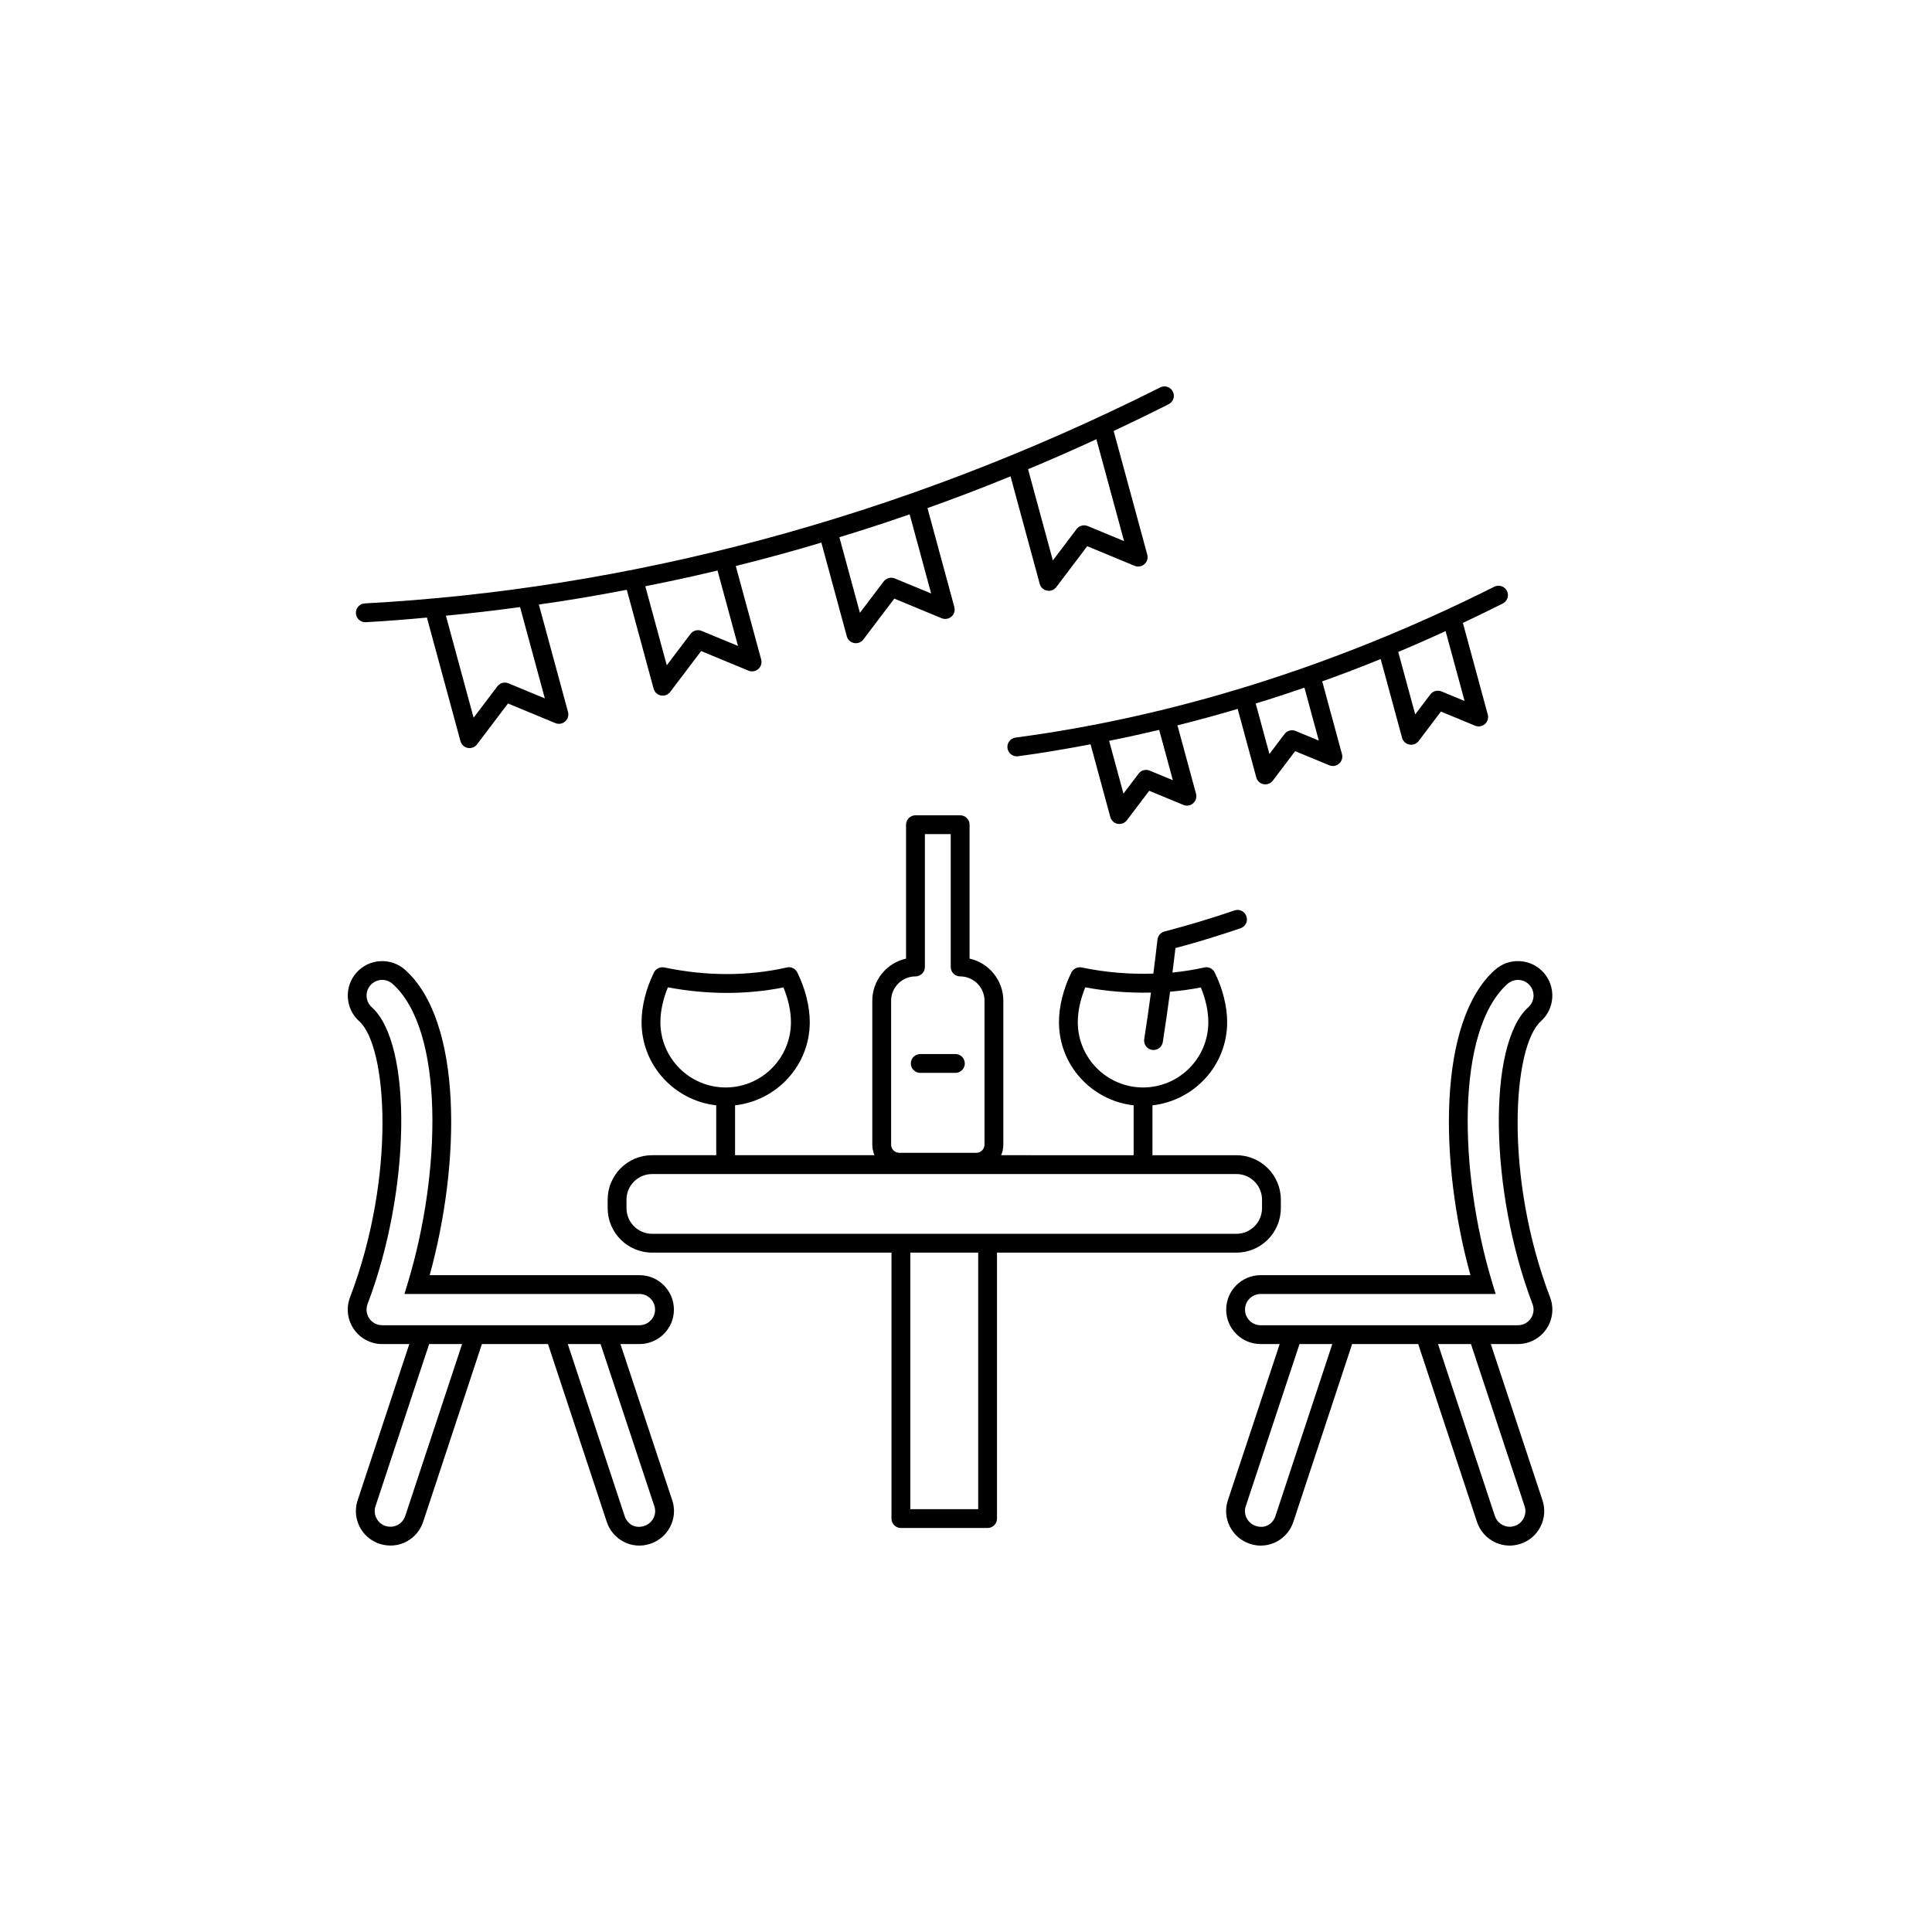 <svg width="512" height="512" viewBox="0 0 512 512" fill="none" xmlns="http://www.w3.org/2000/svg">
<path d="M173.215 182.513C173.463 183.433 174.214 184.131 175.15 184.311C175.307 184.34 175.467 184.354 175.623 184.354C176.399 184.354 177.134 183.994 177.611 183.365L185.81 172.538L198.359 177.731C199.235 178.091 200.248 177.925 200.959 177.296C201.675 176.667 201.967 175.688 201.72 174.773L194.991 150.001C202.827 148.05 210.423 145.968 217.667 143.795L224.406 168.612C224.653 169.532 225.404 170.226 226.341 170.41C226.497 170.439 226.658 170.454 226.814 170.454C227.584 170.454 228.324 170.094 228.802 169.465L237 158.637L249.549 163.835C250.426 164.195 251.434 164.034 252.149 163.4C252.865 162.771 253.158 161.792 252.91 160.877L245.79 134.646C252.949 132.111 260.22 129.33 267.8 126.236L275.538 154.728C276.078 156.733 278.68 157.227 279.931 155.58L288.13 144.753L300.679 149.95C301.55 150.311 302.568 150.145 303.279 149.516C303.994 148.887 304.287 147.907 304.04 146.993L295.133 114.215C300.002 111.917 304.892 109.552 309.713 107.12C310.945 106.501 311.437 105 310.82 103.774C310.196 102.537 308.695 102.05 307.473 102.667C237.581 137.805 165.691 156.195 96.671 159.909C95.293 159.981 94.242 161.155 94.314 162.531C94.381 163.861 95.483 164.893 96.803 164.893C96.846 164.893 96.892 164.893 96.935 164.888C102.649 164.586 108.219 164.115 113.135 163.661L122.026 196.408C122.273 197.328 123.024 198.021 123.961 198.206C124.117 198.235 124.278 198.249 124.434 198.249C125.204 198.249 125.944 197.889 126.422 197.26L134.62 186.433L147.169 191.631C148.041 191.991 149.059 191.825 149.769 191.196C150.485 190.567 150.778 189.588 150.53 188.673L142.805 160.207C150.211 159.172 157.894 157.885 166.104 156.298L173.215 182.513ZM185.935 167.194C184.878 166.764 183.68 167.085 182.994 167.993L176.701 176.307L171.014 155.357C176.737 154.251 182.951 152.901 190.151 151.197L195.579 171.181L185.935 167.194ZM237.127 153.291C236.075 152.861 234.868 153.183 234.186 154.09L227.888 162.404L222.443 142.362C228.462 140.547 234.618 138.543 241.069 136.303L246.764 157.278L237.127 153.291ZM288.254 139.407C287.203 138.977 286 139.299 285.313 140.206L279.016 148.52L272.447 124.346C277.758 122.135 284.321 119.286 290.554 116.393L297.891 143.399L288.254 139.407ZM134.751 181.089C133.695 180.659 132.492 180.981 131.81 181.889L125.511 190.202L118.169 163.167C124.558 162.555 131.049 161.806 137.82 160.884L144.386 185.079L134.751 181.089Z" fill="black"/>
<path d="M399.353 156.589C398.729 155.353 397.229 154.87 396.007 155.482C352.723 177.226 309.379 190.143 269.141 195.465C267.772 195.65 266.812 196.903 266.992 198.267C267.162 199.523 268.228 200.435 269.462 200.435C269.575 200.435 269.681 200.43 269.794 200.416C275.906 199.602 282.263 198.533 289.007 197.244L294.243 216.52C294.491 217.439 295.242 218.138 296.178 218.318C296.334 218.347 296.495 218.361 296.651 218.361C297.422 218.361 298.161 218.001 298.639 217.372L304.552 209.565L313.599 213.31C314.47 213.67 315.488 213.509 316.199 212.876C316.914 212.247 317.207 211.267 316.96 210.352L312.038 192.229C317.522 190.853 322.861 189.394 327.994 187.864L332.923 206.017C333.17 206.936 333.921 207.63 334.851 207.815C335.011 207.844 335.172 207.858 335.328 207.858C336.099 207.858 336.838 207.498 337.316 206.869L343.229 199.062L352.276 202.807C353.147 203.167 354.165 203.001 354.876 202.372C355.591 201.743 355.884 200.764 355.637 199.849L350.401 180.568C355.449 178.775 360.578 176.811 365.893 174.653L371.561 195.523C371.808 196.442 372.56 197.136 373.496 197.321C373.652 197.35 373.813 197.364 373.969 197.364C374.74 197.364 375.479 197.004 375.957 196.375L381.865 188.573L390.912 192.318C391.788 192.683 392.801 192.517 393.512 191.883C394.227 191.254 394.52 190.275 394.273 189.36L387.682 165.079C391.212 163.405 394.758 161.698 398.253 159.934C399.48 159.319 399.972 157.819 399.353 156.589L399.353 156.589ZM304.68 204.221C303.629 203.791 302.421 204.113 301.739 205.02L297.73 210.316L293.927 196.32C297.922 195.537 302.255 194.591 307.196 193.429L310.817 206.761L304.68 204.221ZM343.362 193.717C342.31 193.287 341.108 193.609 340.421 194.517L336.407 199.813L332.774 186.433C336.933 185.17 341.213 183.775 345.686 182.229L349.496 196.257L343.362 193.717ZM381.995 183.231C380.939 182.806 379.741 183.123 379.054 184.03L375.045 189.319L370.548 172.768C375.242 170.804 380.862 168.288 383.102 167.253L388.129 185.768L381.995 183.231Z" fill="black"/>
<path d="M327.654 331.959C334.153 331.959 339.437 326.675 339.437 320.176V317.927C339.437 311.428 334.153 306.144 327.654 306.144H305.413V292.925C316.519 291.667 325.21 282.323 325.21 270.886C325.21 266.72 324.04 262.048 321.92 257.725C321.409 256.692 320.274 256.116 319.128 256.395C316.363 257.019 313.551 257.449 310.706 257.739C310.975 255.576 311.266 253.415 311.511 251.252C317.268 249.713 323.066 247.944 328.765 245.992C330.066 245.548 330.763 244.131 330.314 242.825C329.869 241.524 328.448 240.818 327.147 241.277C321.02 243.37 314.778 245.252 308.593 246.858C307.595 247.123 306.855 247.975 306.742 249.002C306.413 252.006 306.024 255.012 305.648 258.017C299.451 258.219 293.118 257.739 286.669 256.387C285.567 256.174 284.429 256.709 283.918 257.727C281.803 262.039 280.639 266.713 280.639 270.888C280.639 282.323 289.325 291.667 300.426 292.927V306.146L265.319 306.141C265.686 305.279 265.893 304.333 265.893 303.339V265.208C265.893 259.758 262.059 255.182 256.945 254.039V218.553C256.945 217.175 255.828 216.059 254.45 216.059H242.609C241.231 216.059 240.115 217.175 240.115 218.553V254.039C235.001 255.184 231.167 259.758 231.167 265.208V303.339C231.167 304.333 231.374 305.279 231.741 306.141H194.798V292.922C205.904 291.664 214.595 282.32 214.595 270.883C214.595 266.718 213.426 262.046 211.306 257.722C210.794 256.69 209.659 256.114 208.513 256.392C198.192 258.721 187.267 258.73 176.053 256.382C174.955 256.169 173.808 256.704 173.301 257.722C171.186 262.034 170.022 266.708 170.022 270.883C170.022 282.318 178.708 291.662 189.809 292.922V306.141H172.818C166.319 306.141 161.035 311.425 161.035 317.924V320.174C161.035 326.673 166.319 331.957 172.818 331.957H236.251V402.439C236.251 403.817 237.368 404.934 238.746 404.934H261.719C263.097 404.934 264.213 403.817 264.213 402.439V331.957L327.654 331.959ZM285.626 270.886C285.626 267.998 286.322 264.778 287.613 261.655C293.505 262.754 299.312 263.174 305.016 263.047C304.459 267.184 303.869 271.306 303.23 275.382C303.017 276.741 303.946 278.018 305.309 278.232C306.716 278.441 307.95 277.48 308.159 276.153C308.848 271.745 309.484 267.284 310.08 262.809C312.826 262.569 315.549 262.214 318.233 261.681C319.525 264.804 320.221 268.014 320.221 270.887C320.221 280.43 312.462 288.19 302.919 288.19C293.387 288.187 285.626 280.425 285.626 270.885L285.626 270.886ZM236.155 265.21C236.155 261.65 239.048 258.757 242.608 258.757C243.986 258.757 245.103 257.641 245.103 256.263V221.048H251.957V256.263C251.957 257.641 253.073 258.757 254.451 258.757C258.012 258.757 260.905 261.65 260.905 265.21V303.342C260.905 304.535 259.93 305.51 258.737 305.51H238.323C237.129 305.51 236.155 304.535 236.155 303.342L236.155 265.21ZM175.012 270.886C175.012 267.998 175.708 264.778 177 261.655C187.518 263.618 197.8 263.628 207.619 261.679C208.911 264.802 209.607 268.012 209.607 270.885C209.607 280.428 201.848 288.188 192.305 288.188C182.771 288.188 175.012 280.426 175.012 270.885L175.012 270.886ZM166.026 320.176V317.927C166.026 314.181 169.075 311.132 172.82 311.132H327.657C331.402 311.132 334.451 314.181 334.451 317.927V320.176C334.451 323.922 331.402 326.971 327.657 326.971H172.82C169.075 326.971 166.026 323.922 166.026 320.176V320.176ZM259.23 399.952H241.246V331.958H259.23V399.952Z" fill="black"/>
<path d="M243.877 284.322H253.19C254.568 284.322 255.684 283.205 255.684 281.827C255.684 280.449 254.568 279.333 253.19 279.333H243.877C242.499 279.333 241.383 280.449 241.383 281.827C241.383 283.205 242.499 284.322 243.877 284.322Z" fill="black"/>
<path d="M402.769 254.717C400.275 254.585 397.992 255.408 396.165 257.036C380.917 270.684 381.448 308.172 389.68 337.93H334.088C329.051 337.93 324.955 342.025 324.955 347.062C324.955 352.094 329.051 356.19 334.088 356.19H339.132L325.396 397.599C324.631 399.894 324.813 402.357 325.908 404.53C327.01 406.722 328.899 408.354 331.228 409.118C332.198 409.439 333.156 409.6 334.092 409.6C338.013 409.6 341.491 407.082 342.742 403.332L358.328 356.188H375.839L391.425 403.337C392.675 407.082 396.173 409.6 400.125 409.6C400.987 409.6 401.937 409.444 402.994 409.118C405.294 408.347 407.164 406.731 408.259 404.554C409.361 402.367 409.541 399.896 408.775 397.603L395.076 356.189H402.257C405.258 356.189 408.069 354.713 409.783 352.233C411.483 349.763 411.858 346.613 410.787 343.806C398.564 311.749 400.884 277.319 408.357 270.632C412.098 267.271 412.415 261.485 409.063 257.737C407.436 255.925 405.205 254.847 402.768 254.715L402.769 254.717ZM338.009 401.76C337.312 403.844 335.296 405.215 332.792 404.387C331.731 404.036 330.869 403.289 330.367 402.293C329.87 401.314 329.788 400.209 330.134 399.174L344.387 356.19H353.076L338.009 401.76ZM404.041 399.179C404.387 400.212 404.301 401.323 403.804 402.312C403.307 403.306 402.459 404.041 401.47 404.372C400.949 404.533 400.486 404.615 400.126 404.615C398.323 404.615 396.731 403.465 396.16 401.765L381.092 356.191H389.824L404.041 399.179ZM405.031 266.917C394.153 276.65 394.7 315.614 406.133 345.586C406.62 346.858 406.45 348.289 405.679 349.406C404.899 350.532 403.624 351.204 402.26 351.204H334.089C331.803 351.204 329.942 349.348 329.942 347.062C329.942 344.777 331.803 342.916 334.089 342.916H396.36L395.39 339.702C386.613 310.558 385.751 273.054 399.5 260.744C400.324 260.009 401.423 259.642 402.496 259.692C403.603 259.755 404.611 260.242 405.346 261.061C406.871 262.765 406.729 265.396 405.034 266.916L405.031 266.917Z" fill="black"/>
<path d="M92.761 343.803C91.69 346.614 92.065 349.764 93.769 352.24C95.479 354.715 98.29 356.191 101.291 356.191H108.472L94.773 397.603C93.22 402.27 95.676 407.494 100.609 409.139C105.824 410.759 110.633 407.804 112.126 403.336L127.711 356.192H145.223L160.808 403.341C162.371 408.015 167.401 410.762 172.318 409.122C177.122 407.547 179.744 402.366 178.154 397.606L164.419 356.192H169.463C174.5 356.192 178.596 352.096 178.596 347.064C178.596 342.027 174.5 337.931 169.463 337.931H113.866C122.098 308.169 122.629 270.682 107.376 257.038C105.559 255.405 103.177 254.577 100.777 254.718C98.342 254.851 96.109 255.926 94.484 257.743C91.133 261.489 91.45 267.277 95.195 270.643C102.664 277.324 104.981 311.754 92.761 343.805L92.761 343.803ZM107.389 401.761C106.722 403.758 104.573 405.148 102.134 404.387C99.983 403.674 98.797 401.314 99.507 399.175L113.725 356.191H122.457L107.389 401.761ZM173.416 399.18C174.136 401.319 172.933 403.669 170.751 404.387C168.261 405.211 166.23 403.842 165.539 401.765L150.471 356.192H159.162L173.416 399.18ZM98.201 261.06C98.936 260.242 99.944 259.754 101.051 259.692C101.127 259.687 101.207 259.687 101.284 259.687C102.306 259.687 103.281 260.057 104.049 260.748C117.796 273.053 116.934 310.555 108.155 339.7L107.185 342.915H169.456C171.742 342.915 173.602 344.775 173.602 347.061C173.602 349.346 171.742 351.202 169.456 351.202L101.285 351.2C99.921 351.2 98.644 350.528 97.871 349.406C97.095 348.285 96.925 346.854 97.412 345.577C108.845 315.61 109.389 276.643 98.519 266.92C96.819 265.398 96.677 262.767 98.202 261.063L98.201 261.06Z" fill="black"/>
</svg>
